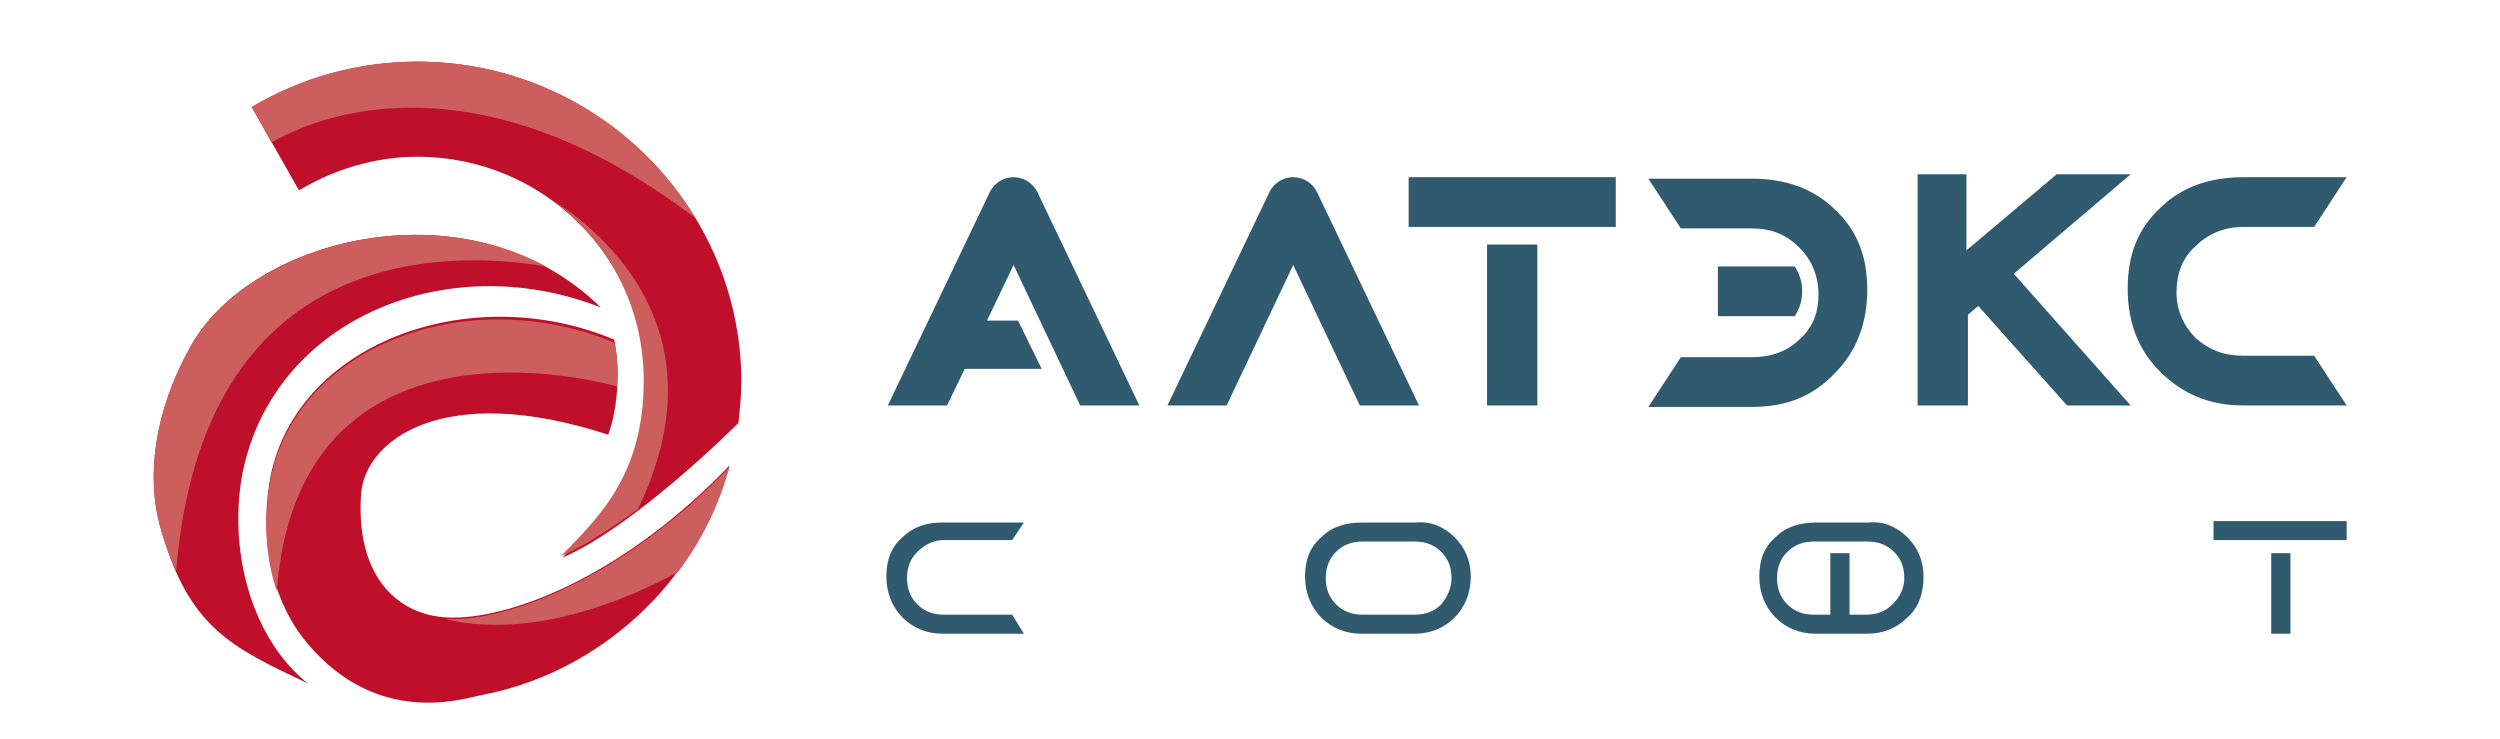 <?xml version="1.0" encoding="UTF-8"?> <svg xmlns="http://www.w3.org/2000/svg" viewBox="1925.889 2478.094 148.2 43.8" width="148.2" height="43.8" data-guides="{&quot;vertical&quot;:[],&quot;horizontal&quot;:[]}"><path fill="rgb(48, 90, 110)" stroke="none" fill-opacity="1" stroke-width="1" stroke-opacity="1" color="rgb(51, 51, 51)" font-size-adjust="none" class="st0" id="tSvgf27d23c570" title="Path 3" d="M 2032.723 2495.364 C 2032.723 2495.364 2032.723 2495.364 2032.723 2495.364C 2032.723 2494.757 2032.548 2494.323 2032.285 2493.89C 2030.764 2493.89 2029.244 2493.89 2027.724 2493.89C 2027.724 2494.873 2027.724 2495.856 2027.724 2496.839C 2029.244 2496.839 2030.764 2496.839 2032.285 2496.839C 2032.548 2496.405 2032.723 2495.971 2032.723 2495.364ZM 2010.007 2502.129 C 2010.007 2502.129 2010.007 2502.129 2010.007 2502.129C 2007.99 2497.908 2005.972 2493.687 2003.955 2489.466C 2003.692 2488.946 2003.166 2488.599 2002.552 2488.599C 2001.938 2488.599 2001.411 2488.946 2001.148 2489.466C 1999.131 2493.687 1997.114 2497.908 1995.096 2502.129C 1996.266 2502.129 1997.435 2502.129 1998.605 2502.129C 1999.92 2499.354 2001.236 2496.578 2002.552 2493.803C 2003.867 2496.578 2005.183 2499.354 2006.498 2502.129C 2007.668 2502.129 2008.837 2502.129 2010.007 2502.129ZM 1985.975 2488.599 C 1985.975 2488.599 1985.975 2488.599 1985.975 2488.599C 1985.361 2488.599 1984.835 2488.946 1984.571 2489.466C 1982.554 2493.687 1980.537 2497.908 1978.52 2502.129C 1979.689 2502.129 1980.858 2502.129 1982.028 2502.129C 1982.379 2501.407 1982.73 2500.684 1983.08 2499.961C 1984.601 2499.961 1986.121 2499.961 1987.641 2499.961C 1987.173 2499.007 1986.706 2498.053 1986.238 2497.099C 1985.624 2497.099 1985.01 2497.099 1984.396 2497.099C 1984.922 2496 1985.449 2494.902 1985.975 2493.803C 1987.29 2496.578 1988.606 2499.354 1989.922 2502.129C 1991.091 2502.129 1992.261 2502.129 1993.43 2502.129C 1991.413 2497.908 1989.395 2493.687 1987.378 2489.466C 1987.115 2488.946 1986.589 2488.599 1985.975 2488.599ZM 2052.195 2488.425 C 2052.195 2488.425 2052.195 2488.425 2052.195 2488.425C 2050.733 2488.425 2049.271 2488.425 2047.809 2488.425C 2046.026 2489.929 2044.242 2491.432 2042.459 2492.936C 2042.459 2491.432 2042.459 2489.929 2042.459 2488.425C 2041.494 2488.425 2040.529 2488.425 2039.565 2488.425C 2039.565 2490.131 2039.565 2491.837 2039.565 2493.543C 2039.565 2493.543 2039.565 2493.543 2039.565 2493.543C 2039.565 2496.405 2039.565 2499.267 2039.565 2502.129C 2040.559 2502.129 2041.553 2502.129 2042.547 2502.129C 2042.547 2500.337 2042.547 2498.544 2042.547 2496.752C 2042.751 2496.578 2042.956 2496.405 2043.161 2496.231C 2044.915 2498.197 2046.669 2500.163 2048.423 2502.129C 2049.68 2502.129 2050.937 2502.129 2052.195 2502.129C 2049.885 2499.527 2047.575 2496.925 2045.266 2494.323C 2047.575 2492.357 2049.885 2490.391 2052.195 2488.425ZM 2009.393 2491.548 C 2009.393 2491.548 2009.393 2491.548 2009.393 2491.548C 2013.486 2491.548 2017.579 2491.548 2021.672 2491.548C 2021.672 2490.565 2021.672 2489.582 2021.672 2488.599C 2017.579 2488.599 2013.486 2488.599 2009.393 2488.599C 2009.393 2489.582 2009.393 2490.565 2009.393 2491.548ZM 2014.041 2502.129 C 2014.041 2502.129 2014.041 2502.129 2014.041 2502.129C 2015.035 2502.129 2016.029 2502.129 2017.023 2502.129C 2017.023 2498.949 2017.023 2495.769 2017.023 2492.589C 2016.029 2492.589 2015.035 2492.589 2014.041 2492.589C 2014.041 2495.769 2014.041 2498.949 2014.041 2502.129ZM 2036.582 2495.277 C 2036.582 2495.277 2036.582 2495.277 2036.582 2495.277C 2036.582 2493.283 2035.968 2491.721 2034.653 2490.507C 2033.425 2489.293 2031.758 2488.686 2029.741 2488.686C 2027.695 2488.686 2025.648 2488.686 2023.602 2488.686C 2024.245 2489.669 2024.888 2490.652 2025.531 2491.635C 2026.935 2491.635 2028.338 2491.635 2029.741 2491.635C 2030.881 2491.635 2031.758 2491.982 2032.548 2492.762C 2033.25 2493.456 2033.688 2494.41 2033.688 2495.538C 2033.688 2496.665 2033.337 2497.532 2032.548 2498.226C 2031.846 2498.92 2030.881 2499.267 2029.741 2499.267C 2028.338 2499.267 2026.935 2499.267 2025.531 2499.267C 2024.888 2500.25 2024.245 2501.233 2023.602 2502.216C 2025.648 2502.216 2027.695 2502.216 2029.741 2502.216C 2031.758 2502.216 2033.337 2501.609 2034.653 2500.221C 2035.968 2498.92 2036.582 2497.186 2036.582 2495.277ZM 2065 2502.129 C 2065 2502.129 2065 2502.129 2065 2502.129C 2064.357 2501.146 2063.714 2500.163 2063.07 2499.18C 2061.667 2499.18 2060.264 2499.18 2058.86 2499.18C 2057.72 2499.18 2056.843 2498.833 2056.054 2498.14C 2055.352 2497.446 2054.913 2496.492 2054.913 2495.451C 2054.913 2494.323 2055.264 2493.369 2056.054 2492.675C 2056.755 2491.982 2057.72 2491.548 2058.86 2491.548C 2060.264 2491.548 2061.667 2491.548 2063.07 2491.548C 2063.714 2490.565 2064.357 2489.582 2065 2488.599C 2062.953 2488.599 2060.907 2488.599 2058.86 2488.599C 2056.843 2488.599 2055.177 2489.206 2053.949 2490.42C 2052.633 2491.635 2052.019 2493.196 2052.019 2495.191C 2052.019 2497.186 2052.633 2498.833 2053.949 2500.135C 2055.264 2501.436 2056.843 2502.129 2058.86 2502.129C 2060.907 2502.129 2062.953 2502.129 2065 2502.129ZM 2038.775 2512.364 C 2038.775 2512.364 2038.775 2512.364 2038.775 2512.364C 2038.775 2511.757 2038.6 2511.236 2038.161 2510.803C 2037.723 2510.369 2037.196 2510.196 2036.582 2510.196C 2035.53 2510.196 2034.477 2510.196 2033.425 2510.196C 2032.811 2510.196 2032.285 2510.369 2031.846 2510.803C 2031.408 2511.236 2031.232 2511.757 2031.232 2512.364C 2031.232 2512.971 2031.408 2513.491 2031.846 2513.925C 2032.285 2514.359 2032.811 2514.532 2033.425 2514.532C 2033.63 2514.532 2033.834 2514.532 2034.039 2514.532C 2034.039 2514.532 2034.039 2514.532 2034.039 2514.532C 2034.156 2514.532 2034.273 2514.532 2034.39 2514.532C 2034.39 2513.318 2034.39 2512.104 2034.39 2510.889C 2034.77 2510.889 2035.15 2510.889 2035.53 2510.889C 2035.53 2512.104 2035.53 2513.318 2035.53 2514.532C 2035.647 2514.532 2035.764 2514.532 2035.881 2514.532C 2035.881 2514.532 2035.881 2514.532 2035.881 2514.532C 2036.085 2514.532 2036.29 2514.532 2036.495 2514.532C 2037.109 2514.532 2037.635 2514.359 2038.073 2513.925C 2038.512 2513.491 2038.775 2512.971 2038.775 2512.364ZM 2038.951 2509.935 C 2038.951 2509.935 2038.951 2509.935 2038.951 2509.935C 2039.565 2510.543 2039.915 2511.323 2039.915 2512.277C 2039.915 2513.231 2039.652 2514.099 2038.951 2514.706C 2038.337 2515.313 2037.547 2515.66 2036.582 2515.66C 2036.436 2515.66 2036.29 2515.66 2036.144 2515.66C 2036.056 2515.66 2035.968 2515.66 2035.881 2515.66C 2035.764 2515.66 2035.647 2515.66 2035.53 2515.66C 2035.15 2515.66 2034.77 2515.66 2034.39 2515.66C 2034.273 2515.66 2034.156 2515.66 2034.039 2515.66C 2033.98 2515.66 2033.922 2515.66 2033.863 2515.66C 2033.747 2515.66 2033.63 2515.66 2033.513 2515.66C 2032.548 2515.66 2031.758 2515.313 2031.145 2514.706C 2030.531 2514.099 2030.18 2513.231 2030.18 2512.277C 2030.18 2511.323 2030.443 2510.543 2031.145 2509.935C 2031.758 2509.328 2032.548 2509.068 2033.6 2509.068C 2034.624 2509.068 2035.647 2509.068 2036.67 2509.068C 2037.547 2508.981 2038.337 2509.328 2038.951 2509.935ZM 2057.106 2510.109 C 2057.106 2510.109 2057.106 2510.109 2057.106 2510.109C 2059.737 2510.109 2062.369 2510.109 2065 2510.109C 2065 2509.733 2065 2509.357 2065 2508.981C 2062.369 2508.981 2059.737 2508.981 2057.106 2508.981C 2057.106 2509.357 2057.106 2509.733 2057.106 2510.109ZM 2060.527 2515.66 C 2060.527 2515.66 2060.527 2515.66 2060.527 2515.66C 2060.907 2515.66 2061.287 2515.66 2061.667 2515.66C 2061.667 2514.07 2061.667 2512.48 2061.667 2510.889C 2061.287 2510.889 2060.907 2510.889 2060.527 2510.889C 2060.527 2512.48 2060.527 2514.07 2060.527 2515.66ZM 2011.936 2512.364 C 2011.936 2512.364 2011.936 2512.364 2011.936 2512.364C 2011.936 2511.757 2011.761 2511.236 2011.322 2510.803C 2010.884 2510.369 2010.358 2510.196 2009.744 2510.196C 2008.72 2510.196 2007.697 2510.196 2006.674 2510.196C 2006.06 2510.196 2005.534 2510.369 2005.095 2510.803C 2004.657 2511.236 2004.481 2511.757 2004.481 2512.364C 2004.481 2512.971 2004.657 2513.491 2005.095 2513.925C 2005.534 2514.359 2006.06 2514.532 2006.674 2514.532C 2007.697 2514.532 2008.72 2514.532 2009.744 2514.532C 2010.358 2514.532 2010.884 2514.359 2011.322 2513.925C 2011.673 2513.491 2011.936 2512.971 2011.936 2512.364ZM 2012.112 2509.935 C 2012.112 2509.935 2012.112 2509.935 2012.112 2509.935C 2012.726 2510.543 2013.077 2511.323 2013.077 2512.277C 2013.077 2513.231 2012.726 2514.099 2012.112 2514.706C 2011.498 2515.313 2010.708 2515.66 2009.744 2515.66C 2008.691 2515.66 2007.639 2515.66 2006.586 2515.66C 2005.621 2515.66 2004.832 2515.313 2004.218 2514.706C 2003.604 2514.099 2003.253 2513.231 2003.253 2512.277C 2003.253 2511.323 2003.516 2510.543 2004.218 2509.935C 2004.832 2509.328 2005.621 2509.068 2006.674 2509.068C 2007.726 2509.068 2008.779 2509.068 2009.831 2509.068C 2010.708 2508.981 2011.498 2509.328 2012.112 2509.935ZM 1980.274 2510.803 C 1979.835 2511.236 1979.66 2511.757 1979.66 2512.364C 1979.66 2512.971 1979.835 2513.491 1980.274 2513.925C 1980.712 2514.359 1981.239 2514.532 1981.852 2514.532C 1983.197 2514.532 1984.542 2514.532 1985.887 2514.532C 1986.121 2514.908 1986.355 2515.284 1986.589 2515.66C 1984.981 2515.66 1983.373 2515.66 1981.765 2515.66C 1980.8 2515.66 1980.011 2515.313 1979.397 2514.706C 1978.783 2514.099 1978.432 2513.231 1978.432 2512.277C 1978.432 2511.323 1978.695 2510.543 1979.397 2509.935C 1980.011 2509.328 1980.8 2509.068 1981.765 2509.068C 1983.373 2509.068 1984.981 2509.068 1986.589 2509.068C 1986.355 2509.415 1986.121 2509.762 1985.887 2510.109C 1984.542 2510.109 1983.197 2510.109 1981.852 2510.109C 1981.239 2510.109 1980.712 2510.369 1980.274 2510.803Z" style=""></path><path fill="rgb(192, 15, 43)" stroke="none" fill-opacity="1" stroke-width="1" stroke-opacity="1" color="rgb(51, 51, 51)" font-size-adjust="none" class="st1" id="tSvgb45af4c004" title="Path 4" d="M 1950.628 2481.747 C 1950.628 2481.747 1950.628 2481.747 1950.628 2481.747C 1947.032 2481.747 1943.699 2482.788 1940.805 2484.436C 1941.741 2486.084 1942.676 2487.732 1943.612 2489.38C 1945.629 2488.165 1948.085 2487.385 1950.628 2487.385C 1958.084 2487.385 1964.135 2493.369 1964.135 2500.742C 1964.135 2506.379 1961.416 2508.895 1959.224 2511.15C 1963.521 2509.328 1969.661 2503.17 1969.661 2503.17C 1969.749 2502.39 1969.836 2501.522 1969.836 2500.742C 1969.836 2490.247 1961.153 2481.747 1950.628 2481.747ZM 1940.191 2506.553 C 1940.191 2506.553 1940.191 2506.553 1940.191 2506.553C 1941.77 2497.186 1952.207 2492.675 1961.504 2496.318C 1953.786 2488.772 1940.63 2492.155 1937.121 2498.747C 1935.016 2502.563 1934.578 2506.379 1935.367 2509.242C 1937.034 2515.313 1939.577 2516.44 1944.138 2518.609C 1940.893 2516.007 1939.489 2511.063 1940.191 2506.553ZM 1952.733 2514.706 C 1956.592 2514.706 1963.171 2511.93 1969.135 2505.685C 1968.082 2509.415 1965.977 2512.711 1963.083 2515.139C 1960.627 2517.221 1957.645 2518.696 1954.4 2519.303C 1953.172 2519.563 1948.26 2521.124 1944.138 2516.267C 1942.208 2514.012 1941.244 2510.543 1941.857 2506.726C 1943.173 2498.573 1953.61 2494.584 1962.294 2498.226C 1962.644 2499.788 1962.557 2502.216 1961.943 2503.864C 1952.119 2500.655 1947.559 2504.211 1947.295 2507.333C 1946.945 2512.277 1949.488 2514.706 1952.733 2514.706Z" style=""></path><path fill="rgb(205, 94, 94)" stroke="none" fill-opacity="1" stroke-width="1" stroke-opacity="1" color="rgb(51, 51, 51)" font-size-adjust="none" class="st2" id="tSvgf077789b32" title="Path 5" d="M 1958.259 2493.89 C 1950.541 2489.726 1940.191 2493.022 1937.121 2498.747C 1935.016 2502.563 1934.578 2506.293 1935.367 2509.242C 1935.63 2510.282 1935.981 2511.15 1936.332 2511.93C 1937.911 2492.762 1952.119 2492.849 1958.259 2493.89Z" style=""></path><path fill="rgb(205, 94, 94)" stroke="none" fill-opacity="1" stroke-width="1" stroke-opacity="1" color="rgb(51, 51, 51)" font-size-adjust="none" class="st2" id="tSvg798405f7de" title="Path 6" d="M 1950.628 2481.747 C 1947.032 2481.747 1943.699 2482.701 1940.805 2484.436C 1941.214 2485.13 1941.624 2485.823 1942.033 2486.517C 1944.576 2485.043 1953.961 2481.053 1967.117 2491.027C 1963.785 2485.477 1957.645 2481.747 1950.628 2481.747Z" style=""></path><path fill="rgb(205, 94, 94)" stroke="none" fill-opacity="1" stroke-width="1" stroke-opacity="1" color="rgb(51, 51, 51)" font-size-adjust="none" class="st2" id="tSvgbb1421a0bf" title="Path 7" d="M 1962.469 2501.002 C 1962.557 2500.048 1962.469 2499.094 1962.294 2498.4C 1953.523 2494.757 1943.173 2498.66 1941.857 2506.9C 1941.507 2509.242 1941.682 2511.323 1942.296 2513.145C 1943.524 2496.839 1959.662 2500.221 1962.469 2501.002Z" style=""></path><path fill="rgb(205, 94, 94)" stroke="none" fill-opacity="1" stroke-width="1" stroke-opacity="1" color="rgb(51, 51, 51)" font-size-adjust="none" class="st2" id="tSvg90a9b83b6c" title="Path 8" d="M 1958.697 2489.987 C 1961.943 2492.415 1964.048 2496.231 1964.048 2500.655C 1964.048 2506.293 1961.329 2508.808 1959.136 2511.063C 1960.539 2510.456 1962.118 2509.415 1963.697 2508.287C 1968.784 2497.793 1961.68 2491.895 1958.697 2489.987Z" style=""></path><path fill="rgb(205, 94, 94)" stroke="none" fill-opacity="1" stroke-width="1" stroke-opacity="1" color="rgb(51, 51, 51)" font-size-adjust="none" class="st2" id="tSvg13f01c73181" title="Path 9" d="M 1966.065 2512.017 C 1967.468 2510.196 1968.521 2508.027 1969.135 2505.772C 1963.171 2512.017 1956.505 2514.793 1952.733 2514.793C 1952.558 2514.793 1952.382 2514.793 1952.295 2514.793C 1954.751 2515.4 1959.399 2515.573 1966.065 2512.017Z" style=""></path><defs></defs></svg> 